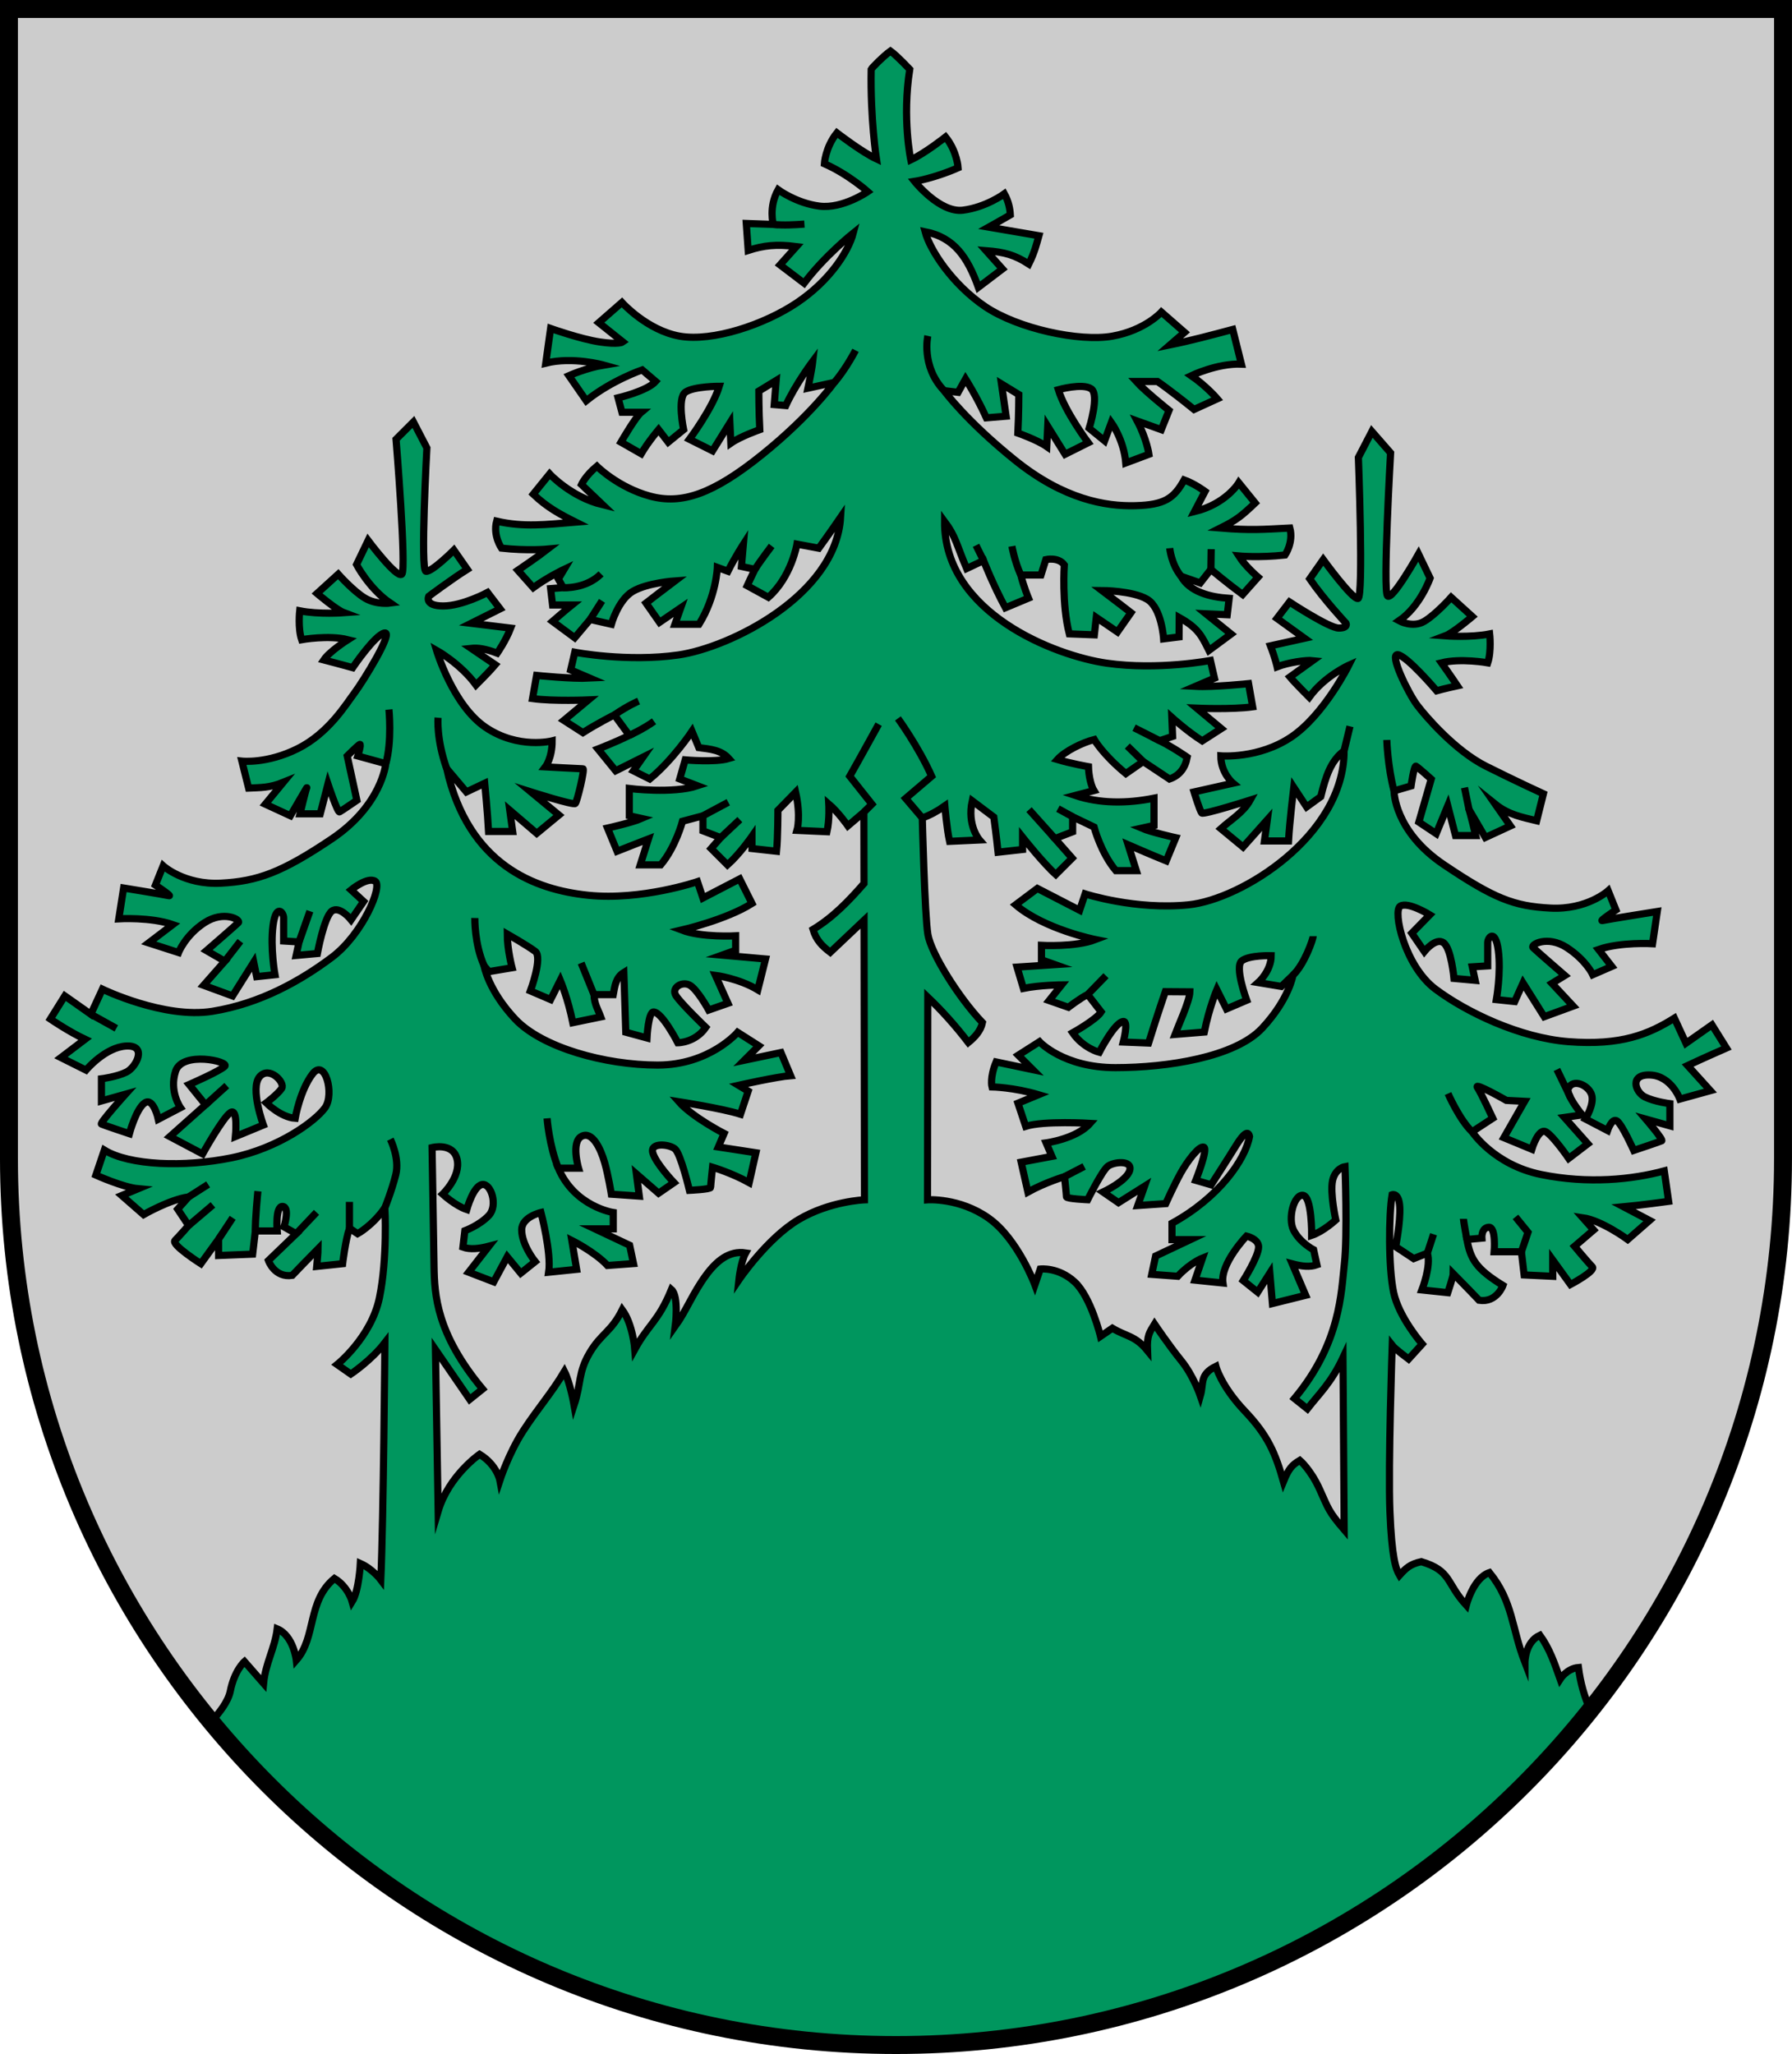 <?xml version="1.0" encoding="UTF-8" standalone="no"?>
<svg
   xmlns:dc="http://purl.org/dc/elements/1.1/"
   xmlns:cc="http://creativecommons.org/ns#"
   xmlns:rdf="http://www.w3.org/1999/02/22-rdf-syntax-ns#"
   xmlns:svg="http://www.w3.org/2000/svg"
   xmlns="http://www.w3.org/2000/svg"
   width="500"
   height="573"
   viewBox="0 0 132.292 151.606"
   version="1.1"
   id="svg847">
  <defs
     id="defs841" />
  <path
     id="path1497"
     style="fill:#cccccc;fill-opacity:1;fill-rule:evenodd;stroke:none;stroke-width:1.852;stroke-miterlimit:9.26;stroke-dasharray:none"
     d="M 0.661,0.661 V 85.495 c 0,36.147 29.318,65.45 65.484,65.45 36.166,0 65.484,-29.303 65.484,-65.45 V 0.661 Z" />
  <path
     id="path1464"
     style="font-variation-settings:normal;opacity:1;vector-effect:none;fill:#00965e;fill-opacity:1;stroke:#000000;stroke-width:0.529;stroke-linecap:butt;stroke-linejoin:miter;stroke-miterlimit:8.5;stroke-dasharray:none;stroke-dashoffset:0;stroke-opacity:1;stop-color:#000000;stop-opacity:1"
     d="m 104.365,92.898 1.007,-0.402 c 0.302,0.905 -0.403,2.715 -0.403,2.715 l 1.912,0.201 c 0,0 0.403,-1.207 0.403,-1.408 0.503,0.503 1.907,1.97 1.907,1.97 1.308,0.201 1.763,-1.094 1.763,-1.094 -1.995,-1.231 -2.396,-1.942 -2.663,-3.391 l 1.107,-0.101 c 0,3e-6 -0.057,-0.762 0.503,-0.804 0.56,-0.043 0.402,1.81 0.402,1.81 h 2.013 l 0.201,1.71 2.113,0.101 v -1.207 l 1.308,1.81 c 0,0 1.912,-1.006 1.611,-1.307 -0.302,-0.302 -1.309,-1.509 -1.309,-1.509 l 1.409,-1.207 -0.805,-0.905 c 1.409,0.201 3.321,1.609 3.321,1.609 l 1.611,-1.408 -1.912,-1.006 c 1.107,-0.101 3.321,-0.402 3.321,-0.402 l -0.322,-2.249 c -2.353,0.635 -5.604,0.979 -9.091,0.268 -3.487,-0.711 -5.095,-3.157 -5.095,-3.157 l 1.527,-0.998 c 0,0 -0.854,-1.847 -1.138,-2.273 -0.285,-0.427 2.14,0.957 2.14,0.957 l 1.346,0.069 -1.531,2.682 2.064,0.854 c 0,0 0.491,-1.631 1.06,-1.275 0.569,0.356 1.661,1.951 1.661,1.951 l 1.413,-1.079 -1.727,-1.945 1.31,-0.186 c 0,0 -1.233,-1.498 -1.023,-1.955 0.349,-0.758 1.484,-0.241 1.717,0.456 0.232,0.697 -0.456,1.797 -0.456,1.797 l 1.637,0.854 c 0,0 0.319,-0.956 0.694,-0.706 0.375,0.25 1.239,2.175 1.239,2.175 0,0 1.922,-0.64 2.064,-0.711 0.142,-0.071 -1.175,-1.601 -1.175,-1.601 l 1.779,0.498 v -1.636 c 0,0 -1.138,-0.142 -1.85,-0.498 -0.712,-0.356 -1.163,-1.69 0.402,-1.619 1.565,0.071 2.184,1.778 2.184,1.778 l 2.252,-0.623 -1.678,-1.854 c 1.21,-0.569 2.864,-1.292 2.864,-1.292 l -1.067,-1.707 -1.921,1.351 -0.854,-1.849 c -1.866,1.166 -3.907,2.04 -7.81,1.736 -3.592,-0.279 -7.553,-2.175 -9.83,-3.882 -2.277,-1.707 -3.167,-5.766 -2.598,-6.121 0.569,-0.356 2.181,0.64 2.181,0.64 l -1.328,1.356 0.925,1.351 c 0,0 0.854,-1.067 1.423,-0.64 0.569,0.427 0.765,2.627 0.765,2.627 l 1.565,0.142 -0.213,-0.996 1.138,-0.071 v -1.707 c 0,-0.427 0.57,-1.067 0.783,0.569 0.213,1.636 -0.142,3.627 -0.142,3.627 l 1.352,0.142 0.616,-1.369 1.565,2.489 2.135,-0.782 -1.565,-1.678 0.95,-0.581 c 0,0 -2.135,-1.85 -2.348,-2.063 -0.213,-0.213 1.067,-0.925 2.491,0 1.423,0.925 1.921,2.004 1.921,2.004 l 1.401,-0.611 -0.974,-1.25 c 1.637,-0.569 3.985,-0.427 3.985,-0.427 l 0.349,-2.377 c 0,0 -3.765,0.598 -4.049,0.669 -0.285,0.071 0.996,-0.782 0.996,-0.782 L 118.722,65.747 c 0,0 -1.565,1.423 -4.269,1.28 -2.704,-0.142 -4.157,-0.714 -7.857,-3.203 -3.7,-2.489 -3.683,-5.447 -3.683,-5.447 l 1.258,-0.368 c 0,0 0.219,-1.528 0.361,-1.457 0.142,0.071 1.126,0.954 1.126,0.954 l -0.913,3.171 1.281,0.853 0.854,-2.062 0.569,2.205 h 1.494 c 0,0 -0.427,-1.778 -0.498,-1.92 -0.071,-0.142 1.209,2.062 1.209,2.062 l 1.85,-0.854 -1.127,-1.612 c 1.001,0.807 2.068,0.986 3.065,1.231 l 0.498,-1.991 c 0,0 -1.951,-0.893 -4.228,-2.031 -2.277,-1.138 -4.464,-3.674 -5.104,-4.527 -0.64,-0.853 -2.112,-3.848 -1.4,-3.706 0.712,0.142 2.851,2.661 2.851,2.661 0.498,-0.142 1.531,-0.368 1.531,-0.368 -0.427,-0.64 -1.175,-1.695 -1.175,-1.695 1.423,-0.356 3.416,0 3.416,0 0.285,-0.853 0.142,-2.133 0.142,-2.133 -1.423,0.284 -3.273,0.142 -3.273,0.142 0.569,-0.213 1.992,-1.422 1.992,-1.422 l -1.565,-1.422 c 0,0 -1.139,1.28 -1.992,1.778 -0.854,0.498 -1.85,-0.047 -1.85,-0.047 1.565,-1.067 2.29,-3.146 2.29,-3.146 l -0.854,-1.778 c 0,0 -1.933,3.448 -2.289,3.093 -0.356,-0.356 0.226,-10.561 0.226,-10.561 l -1.382,-1.582 -0.996,1.92 c 0,0 0.398,10.34 -0.029,10.411 -0.427,0.071 -2.567,-2.872 -2.567,-2.872 l -0.996,1.422 c 1.038,1.516 2.681,3.275 2.681,3.275 0,0 0.179,0.357 -0.536,0.357 -0.715,0 -3.639,-1.925 -3.639,-1.925 l -0.925,1.209 2.034,1.469 -2.515,0.557 c 0.356,0.925 0.493,1.547 0.493,1.547 0.848,-0.326 2.157,-0.509 2.626,-0.456 l -1.679,1.209 c 0.356,0.427 1.423,1.494 1.423,1.494 1.139,-1.565 2.918,-2.359 2.918,-2.359 0,0 -1.813,3.652 -4.233,5.288 -2.419,1.636 -5.212,1.398 -5.212,1.398 0,1.28 0.901,2.02 0.901,2.02 l -2.876,0.645 c 0,0 0.427,1.412 0.57,1.555 0.142,0.142 3.575,-0.954 3.575,-0.954 -0.508,0.917 -1.417,1.433 -2.164,2.11 l 1.636,1.351 1.791,-2.009 -0.213,1.565 h 1.779 c 0.071,-1.351 0.386,-3.958 0.386,-3.958 l 0.95,1.445 1.045,-0.76 c 0.375,-1.527 0.749,-2.653 1.722,-3.381 0,6.236 -7.547,10.963 -11.472,11.365 -3.925,0.402 -7.648,-0.805 -7.648,-0.805 l -0.403,1.207 -3.119,-1.609 -1.61,1.207 c 2.113,1.81 5.895,2.567 5.895,2.567 -1.494,0.569 -3.985,0.426 -3.985,0.426 v 1.067 l 0.996,0.355 -2.799,0.184 0.469,1.572 C 76.768,72.705 78.375,72.693 78.375,72.693 l -0.925,1.157 1.423,0.498 c 0,0 0.854,-0.659 1.423,-0.944 l 0.996,1.285 c -0.356,0.569 -2.105,1.542 -2.105,1.542 0.783,1.138 1.963,1.44 1.963,1.44 0,0 1.138,-2.223 1.779,-2.276 0.407,-0.033 -0.005,1.518 -0.005,1.518 l 1.867,0.076 c 0.675,-2.175 1.238,-3.793 1.238,-3.793 l 1.814,0.013 c -0.02,0.691 -0.91,2.625 -1.102,3.144 l 2.164,-0.177 c 0.356,-1.778 0.925,-3.129 0.925,-3.129 l 0.712,1.422 1.494,-0.64 c 0,0 -0.925,-2.489 -0.356,-2.916 0.569,-0.427 2.164,-0.375 2.164,-0.375 0,1.138 -0.959,1.986 -0.959,1.986 l 1.708,0.285 0.859,-0.829 c 0,0 -0.285,1.778 -2.277,3.912 -1.992,2.134 -6.991,2.911 -10.833,2.911 -3.843,0 -5.604,-1.915 -5.604,-1.915 l -1.565,0.996 1.067,1.067 -2.704,-0.569 c -0.481,1.154 -0.305,1.844 -0.305,1.844 0,0 1.605,0.028 3.436,0.575 l -1.517,0.627 0.569,1.707 c 1.352,-0.427 4.755,-0.22 4.755,-0.22 -0.996,1.138 -3.244,1.442 -3.244,1.442 l 0.427,0.996 -2.272,0.427 0.498,2.205 c 1.281,-0.711 2.704,-1.138 2.704,-1.138 0,0 0.142,1.351 0.142,1.494 0,0.142 1.565,0.213 1.565,0.213 0,0 1.043,-2.099 1.47,-2.454 0.427,-0.356 1.85,-0.498 1.636,0.284 -0.213,0.782 -1.968,1.601 -1.968,1.601 l 1.139,0.783 1.921,-1.209 -0.498,1.422 2.064,-0.142 c 0,0 0.604,-1.346 1.102,-2.247 0.497,-0.901 1.373,-2.049 1.708,-1.92 0.336,0.129 -0.592,2.448 -0.592,2.448 l 1.136,0.33 c 0,0 1.28,-1.991 1.85,-2.916 0.569,-0.925 0.896,-1.088 0.982,-0.651 -0.304,1.691 -2.225,4.489 -5.724,6.408 v 1.209 h 1.352 l -2.562,1.209 -0.285,1.351 1.921,0.142 c 0.925,-0.996 1.828,-1.346 1.828,-1.346 l -0.557,1.631 2.064,0.213 c -0.213,-1.422 1.741,-3.466 1.741,-3.466 0,-2e-6 0.892,0.203 0.892,0.802 0,0.701 -1.133,2.485 -1.133,2.485 l 1.067,0.854 0.896,-1.41 0.191,2.251 2.454,-0.61 -0.991,-2.323 c 0.723,0.189 1.287,0.26 1.821,0.071 l -0.243,-1.108 c 0,0 -1,-0.508 -1.477,-1.44 -0.454,-0.887 0.04,-2.679 0.699,-2.578 0.659,0.101 0.635,2.955 0.635,2.955 0.854,-0.284 1.779,-1.138 1.779,-1.138 0,0 -0.437,-2 -0.235,-2.913 0.203,-0.913 0.916,-1.027 0.916,-1.027 0,0 0.19,5.085 -0.047,7.167 -0.236,2.082 -0.27,5.856 -3.685,9.952 l 0.953,0.762 c 0.876,-1.126 1.753,-1.911 2.629,-3.777 l 0.088,12.701 c -1.169,-1.363 -1.16,-1.551 -1.817,-2.996 -0.657,-1.445 -1.456,-2.125 -1.456,-2.125 -0.588,0.354 -0.815,0.6 -1.21,1.565 -0.591,-2.077 -1.13,-3.385 -2.846,-5.192 -1.767,-1.861 -2.141,-3.312 -2.141,-3.312 -1.222,0.603 -0.877,1.225 -1.149,2.176 0,0 -0.515,-1.497 -1.404,-2.591 -0.908,-1.118 -1.976,-2.703 -1.976,-2.703 -0.366,0.604 -0.57,0.807 -0.52,1.961 -0.906,-1.117 -1.571,-1.038 -2.593,-1.657 l -0.879,0.601 c 0,0 -0.704,-2.917 -1.912,-4.023 -1.208,-1.106 -2.533,-0.947 -2.533,-0.947 l -0.397,1.165 c 0,0 -1.265,-3.4 -3.415,-4.921 -2.15,-1.522 -4.511,-1.353 -4.511,-1.353 l 0.022,-14.954 c 0.957,0.913 1.955,1.995 2.991,3.343 0.502,-0.412 0.917,-0.868 1.042,-1.469 -1.769,-1.86 -3.789,-5.104 -4.026,-6.497 -0.237,-1.393 -0.414,-8.606 -0.414,-8.606 0.555,-0.203 1.109,-0.497 1.664,-0.889 0,0 0.146,1.708 0.348,2.614 l 2.214,-0.101 c 0,0 -0.943,-1.077 -0.54,-2.887 l 1.593,1.198 c 0,0 0.214,1.585 0.314,2.591 l 1.811,-0.201 v -0.905 c 0,0 1.546,1.948 2.452,2.752 l 1.208,-1.207 -1.274,-1.444 1.308,-0.503 v -1.107 l 1.581,0.758 c 0,0 0.503,1.911 1.61,3.218 h 1.509 l -0.604,-1.911 c 0,0 1.806,0.787 2.813,1.19 l 0.705,-1.71 c 0,0 -1.812,-0.402 -2.516,-0.704 L 85.193,60.926 V 58.914 c -2.002,0.4 -4.003,0.402 -5.814,-0.201 l 1.379,-0.361 c -0.204,-0.33 -0.386,-1.059 -0.403,-1.764 0,0 -1.289,-0.226 -2.295,-0.527 0.573,-0.639 1.874,-1.261 2.72,-1.476 0,0 0.625,1.104 2.336,2.512 l 1.279,-0.888 1.942,1.291 c 0.722,-0.251 1.155,-0.79 1.308,-1.61 0,0 -1.023,-0.716 -2.03,-1.219 l 0.951,-0.319 -0.057,-1.402 c 0,0 1.136,1.03 2.243,1.734 l 1.409,-0.905 -1.811,-1.509 c 3e-6,0 2.575,0.113 4.126,-0.101 l -0.302,-1.71 c 0,0 -2.604,0.272 -3.925,0.201 l 1.409,-0.604 -0.302,-1.307 c 0,0 -3.86,0.742 -7.648,0.201 -3.788,-0.541 -12.029,-3.691 -11.975,-10.46 0.823,1.103 0.875,1.69 1.627,3.475 l 1.249,-0.591 c 0,0 0.687,1.764 1.615,3.486 l 1.702,-0.712 c 0,0 -0.356,-0.853 -0.569,-1.707 h 1.494 l 0.356,-1.138 c 0,0 0.925,-0.213 1.364,0.394 0,0 -0.201,2.883 0.368,5.088 l 1.85,0.071 0.142,-1.28 1.565,1.067 0.996,-1.422 c 0,0 -1.281,-0.996 -2.135,-1.636 0,0 2.27,0.012 3.337,0.652 1.067,0.64 1.209,2.916 1.209,2.916 l 1.139,-0.142 0.013,-1.432 c 1.449,0.809 1.675,1.405 2.193,2.428 l 1.636,-1.209 c 0,0 -1.494,-1.209 -1.85,-1.494 l 1.565,0.071 0.142,-1.209 c -1.453,-0.098 -2.903,-0.484 -3.558,-1.636 l 1.423,0.498 0.782,-0.996 c 0,0 1.281,1.067 2.348,1.849 l 1.138,-1.28 c 0,0 -0.925,-0.782 -1.423,-1.565 0,0 1.494,0.142 3.416,-0.071 0,0 0.641,-0.925 0.356,-1.991 -1.998,0.102 -2.897,0.184 -5.123,0 1.182,-0.59 1.542,-0.877 2.562,-1.849 l -1.21,-1.494 c 0,0 -0.925,1.565 -3.273,2.133 l 0.782,-1.494 c 0,0 -0.758,-0.564 -1.541,-0.848 -0.753,1.355 -1.425,1.846 -3.612,1.903 -2.169,0.057 -5.258,-0.445 -8.88,-3.362 -3.623,-2.917 -5.233,-5.129 -5.233,-5.129 l 1.035,0.123 c 0,0 0.219,-0.396 0.55,-0.985 0,0 0.828,1.305 1.539,2.869 l 1.457,-0.122 -0.343,-2.381 1.281,0.783 c 0,0 -5.33e-4,1.422 -0.072,2.844 0,0 1.424,0.498 2.135,0.996 l 0.071,-1.494 c 0,0 0.925,1.494 1.281,2.063 l 1.708,-0.854 c 0,0 -1.708,-2.276 -2.206,-3.912 0,0 1.779,-0.498 2.419,-0.071 0.64,0.427 -0.142,2.916 -0.142,2.916 l 1.138,0.925 0.498,-1.351 c 0,0 0.925,1.28 1.067,2.987 l 1.708,-0.64 c 0,0 -0.153,-1.105 -0.865,-2.457 l 1.779,0.64 0.569,-1.422 c 0,0 -1.779,-1.423 -2.419,-2.134 h 1.565 c 0,0 0.854,0.569 2.704,2.063 L 89.865,29.437 c 0,0 -0.783,-0.924 -1.921,-1.707 0,0 1.922,-0.925 3.701,-0.854 l -0.64,-2.56 c -1.585,0.423 -3.086,0.825 -4.626,1.138 l 1.067,-0.925 -1.708,-1.494 c 0,0 -1.21,1.352 -3.629,1.778 -2.419,0.427 -6.966,-0.552 -9.386,-2.187 -2.419,-1.636 -4.073,-4.172 -4.429,-5.524 2.171,0.425 3.146,1.92 3.931,4.101 l 1.779,-1.351 -1.209,-1.351 c 1.375,0.107 2.126,0.322 3.155,0.988 0.434,-0.882 0.57,-1.467 0.746,-2.091 l -3.703,-0.633 c 0,0 0.92,-0.513 1.593,-0.904 -0.024,-0.45 -0.132,-1.003 -0.439,-1.556 0,0 -1.352,0.995 -3.06,1.209 -1.708,0.213 -3.57,-2.126 -3.57,-2.126 0,0 1.435,-0.221 3.214,-1.003 0,0 -0.071,-1.209 -0.925,-2.276 0,0 -1.502,1.192 -2.569,1.69 0,0 -0.646,-3.053 -0.077,-6.68 0,0 -0.925,-0.996 -1.423,-1.351 -0.498,0.356 -1.352,1.209 -1.423,1.351 -0.071,3.627 0.385,6.609 0.385,6.609 C 63.631,11.23 61.782,9.808 61.782,9.808 c -0.854,1.067 -0.925,2.276 -0.925,2.276 1.779,0.782 3.202,2.062 3.202,2.062 0,0 -1.85,1.28 -3.558,1.067 -1.708,-0.213 -3.06,-1.209 -3.06,-1.209 -0.712,1.28 -0.356,2.56 -0.356,2.56 l -1.992,-0.071 0.142,1.991 c 1.13,-0.365 2.082,-0.48 3.558,-0.285 l -1.21,1.351 1.779,1.351 c 1.494,-1.991 3.629,-3.699 3.629,-3.699 -0.356,1.351 -1.708,3.485 -4.127,5.121 -2.419,1.636 -6.262,2.916 -8.682,2.489 -2.419,-0.427 -4.269,-2.489 -4.269,-2.489 l -1.708,1.494 1.779,1.422 c 0,0 -0.285,0.213 -1.708,0 -1.423,-0.213 -3.629,-0.996 -3.629,-0.996 l -0.356,2.56 c 1.992,-0.498 4.27,0.142 4.27,0.142 -1.281,0.213 -2.562,0.783 -2.562,0.783 l 1.281,1.849 c 1.85,-1.494 4.128,-2.276 4.128,-2.276 l 0.996,0.853 c -0.64,0.711 -2.775,1.209 -2.775,1.209 l 0.285,1.067 h 1.423 c -0.427,0.356 -1.494,2.205 -1.494,2.205 l 1.494,0.854 c 0.498,-0.853 1.281,-1.778 1.281,-1.778 l 0.712,0.924 1.138,-0.924 c 0,0 -0.498,-2.347 0.142,-2.774 0.64,-0.427 2.491,-0.427 2.491,-0.427 -0.498,1.636 -2.206,3.912 -2.206,3.912 l 1.708,0.854 c 0.356,-0.569 1.281,-2.062 1.281,-2.062 l 0.071,1.494 c 0.712,-0.498 2.135,-0.996 2.135,-0.996 -0.071,-1.422 -0.071,-2.845 -0.071,-2.845 l 1.281,-0.783 -0.143,1.778 0.854,0.071 c 0.712,-1.565 1.992,-3.272 1.992,-3.272 -0.071,0.64 -0.356,1.991 -0.356,1.991 l 1.941,-0.425 c 0,0 -1.711,2.414 -5.333,5.331 -3.623,2.917 -5.929,3.699 -8.277,3.059 -2.348,-0.64 -3.914,-2.205 -3.914,-2.205 -0.854,0.711 -1.138,1.351 -1.138,1.351 l 1.565,1.494 c -2.348,-0.569 -3.914,-2.276 -3.914,-2.276 l -1.209,1.494 c 1.02,0.972 1.949,1.472 3.131,2.062 -2.226,0.184 -3.838,0.386 -5.835,-0.071 -0.285,1.067 0.356,1.991 0.356,1.991 1.921,0.213 3.416,0.071 3.416,0.071 -0.64,0.498 -2.206,1.565 -2.206,1.565 l 1.139,1.28 c 1.067,-0.782 2.277,-1.351 2.277,-1.351 l -0.427,0.712 0.356,0.64 -0.925,0.071 0.142,1.209 h 1.423 c -0.356,0.284 -1.423,1.209 -1.423,1.209 l 1.637,1.209 1.138,-1.351 1.565,0.355 c 0,0 0.498,-1.778 1.565,-2.418 1.067,-0.64 3.131,-0.783 3.131,-0.783 -0.854,0.64 -2.135,1.636 -2.135,1.636 l 0.996,1.422 1.565,-1.067 -0.427,1.209 h 1.779 c 1.281,-2.063 1.352,-4.196 1.352,-4.196 l 0.782,0.285 c 0.498,-0.996 1.139,-1.991 1.139,-1.991 l -0.143,1.636 0.996,0.213 c -0.213,0.427 -0.569,1.209 -0.569,1.209 l 1.56,0.854 c 1.711,-1.509 2.113,-3.923 2.113,-3.923 l 1.61,0.301 c 0.805,-1.106 1.61,-2.28 1.61,-2.28 -0.349,5.763 -8.188,9.618 -11.975,10.159 -3.788,0.541 -7.648,-0.201 -7.648,-0.201 l -0.302,1.308 1.409,0.603 c -1.32,0.071 -3.925,-0.201 -3.925,-0.201 l -0.302,1.71 c 1.551,0.213 4.126,0.1 4.126,0.1 l -1.811,1.509 1.409,0.905 c 1.107,-0.704 2.315,-1.307 2.315,-1.307 l 1.107,1.509 c -1.006,0.503 -2.315,1.006 -2.315,1.006 l 1.309,1.609 2.013,-1.006 -0.705,1.006 1.207,0.604 c 1.711,-1.408 3.12,-3.521 3.12,-3.521 l 0.503,1.207 c 0.838,0.113 1.64,0.165 2.213,0.804 -1.006,0.302 -3.22,0.101 -3.22,0.101 l -0.403,1.408 1.309,0.503 c -1.811,0.603 -5.032,0.201 -5.032,0.201 v 2.012 l 0.906,0.201 C 46.66,60.717 44.849,61.12 44.849,61.12 l 0.705,1.71 c 1.006,-0.402 2.314,-0.905 2.314,-0.905 l -0.603,1.911 h 1.509 c 1.107,-1.308 1.61,-3.218 1.61,-3.218 l 1.509,-0.402 v 1.107 l 1.309,0.503 -0.705,0.805 1.207,1.207 c 0.906,-0.805 1.812,-2.112 1.812,-2.112 v 0.905 l 1.811,0.201 c 0.101,-1.006 0.101,-3.018 0.101,-3.018 l 1.308,-1.341 c 0.403,1.81 0.101,2.816 0.101,2.816 l 2.214,0.101 c 0.201,-0.905 0.134,-2.045 0.134,-2.045 0.704,0.603 1.409,1.609 1.409,1.609 l 1.18,-1.004 0.008,5.262 c -1.113,1.272 -2.276,2.493 -3.763,3.391 0.235,0.799 0.69,1.236 1.274,1.685 l 2.493,-2.36 0.031,20.631 c 0,0 -2.551,0.092 -4.853,1.454 -2.332,1.379 -4.416,4.455 -4.416,4.455 0,0 0.142,-1.351 0.498,-1.991 -1.21,-0.189 -2.146,0.589 -2.918,1.636 -0.994,1.35 -1.456,2.62 -2.277,3.769 0,0 0.285,-2.205 -0.284,-2.702 -0.978,2.375 -1.682,2.548 -2.704,4.41 0,0 -0.142,-1.849 -0.925,-2.916 -0.82,1.65 -1.569,1.746 -2.419,3.2 -0.848,1.45 -0.597,2.195 -1.139,3.841 0,0 -0.284,-1.636 -0.711,-2.489 -0.982,1.644 -1.982,2.741 -3.06,4.41 -1.058,1.639 -1.708,3.627 -1.708,3.627 0,0 -0.213,-1.138 -1.494,-1.92 0,0 -2.277,1.565 -3.06,4.196 l -0.2,-11.928 2.528,3.677 0.953,-0.763 c -3.415,-4.096 -3.549,-6.964 -3.584,-9.046 -0.035,-2.082 -0.147,-8.777 -0.147,-8.777 0,0 1.565,-0.403 1.85,0.877 0.285,1.28 -1.067,2.561 -1.067,2.561 0,0 0.925,0.853 1.779,1.138 0,0 0.479,-1.748 1.138,-1.849 0.659,-0.101 1.176,1.546 0.498,2.276 -0.678,0.73 -1.779,1.138 -1.779,1.138 l -0.142,1.209 c 0.534,0.189 1.198,0.118 1.921,-0.071 l -1.494,1.92 1.85,0.712 0.996,-1.849 0.996,1.209 1.067,-0.853 c 0,0 -0.996,-1.228 -0.996,-2.347 0,-0.956 1.423,-1.28 1.423,-1.28 0,0 0.783,2.987 0.569,4.41 l 2.064,-0.213 -0.356,-2.134 c 0,0 1.708,0.854 2.633,1.849 l 1.921,-0.142 -0.284,-1.351 -2.562,-1.209 h 1.352 v -1.209 c 0,0 -2.846,-0.426 -4.056,-3.271 h 1.494 c 0,0 -0.569,-1.92 0.214,-2.347 0.783,-0.427 1.412,0.885 1.708,1.92 0.285,0.996 0.498,2.347 0.498,2.347 l 2.064,0.142 -0.213,-1.636 1.636,1.422 1.138,-0.782 c 0,0 -1.352,-1.423 -1.565,-2.205 -0.213,-0.782 1.21,-0.64 1.637,-0.284 0.427,0.356 1.067,3.058 1.067,3.058 0,0 1.565,-0.071 1.565,-0.213 0,-0.142 0.142,-1.494 0.142,-1.494 0,0 1.423,0.427 2.704,1.138 l 0.498,-2.205 -2.775,-0.426 0.427,-0.996 c 0,0 -2.348,-1.209 -3.345,-2.347 0,0 3.202,0.498 4.554,0.925 l 0.569,-1.707 -0.711,-0.427 c 0,0 2.846,-0.64 3.843,-0.711 l -0.712,-1.707 -2.704,0.569 1.067,-1.067 -1.565,-0.996 c 0,0 -2.064,2.418 -5.906,2.418 -3.843,0 -8.539,-1.28 -10.531,-3.413 -1.992,-2.134 -2.277,-3.912 -2.277,-3.912 l 0.356,0.427 1.708,-0.285 c 0,0 -0.355,-1.351 -0.355,-2.489 0,0 1.494,0.854 2.064,1.28 0.569,0.427 -0.356,2.916 -0.356,2.916 l 1.494,0.64 0.712,-1.422 c 0,0 0.569,1.351 0.925,3.129 l 2.064,-0.427 C 44.156,74.53 43.87,74.105 43.85,73.413 h 1.423 c 0.115,-0.618 0.174,-1.264 0.783,-1.636 0,0 0.071,2.134 0.142,4.41 l 1.565,0.426 c 0,0 0.091,-1.953 0.498,-1.92 0.64,0.052 1.779,2.276 1.779,2.276 0,0 1.281,1.49e-4 2.064,-1.138 0,0 -1.85,-1.778 -2.206,-2.347 -0.356,-0.569 0.427,-1.067 0.996,-0.782 0.569,0.284 1.423,1.849 1.423,1.849 l 1.423,-0.498 -0.925,-2.062 c 0,0 1.708,0.213 3.131,1.067 l 0.569,-2.276 -3.202,-0.285 0.996,-0.356 v -1.067 c 0,0 -2.491,0.142 -3.985,-0.427 0,0 3.279,-0.756 5.191,-1.963 l -0.906,-1.811 -2.717,1.408 -0.402,-1.207 c 0,0 -4.126,1.408 -8.051,1.006 -3.925,-0.402 -8.856,-2.213 -10.466,-9.354 l 1.459,1.726 1.352,-0.64 c 0,0 0.213,2.205 0.284,3.556 h 1.779 l -0.214,-1.565 1.992,1.707 1.637,-1.351 -2.064,-1.707 c 0,0 3.131,0.996 3.273,0.854 0.142,-0.142 0.712,-2.56 0.569,-2.56 -0.142,0 -2.775,-0.142 -2.775,-0.142 0,0 0.498,-0.64 0.498,-1.92 0,0 -2.491,0.64 -4.91,-0.996 -2.419,-1.636 -3.629,-5.69 -3.629,-5.69 0,0 1.779,0.996 2.917,2.56 0,0 1.067,-1.067 1.423,-1.494 l -1.779,-1.209 c 0.469,-0.052 1.073,0.03 1.921,0.356 0,0 0.64,-0.925 0.996,-1.849 l -2.918,-0.356 2.135,-1.067 -0.925,-1.209 c 0,0 -1.85,0.996 -3.273,0.996 -1.423,0 -1.068,-0.712 -1.068,-0.712 0,0 1.708,-1.28 2.846,-1.991 L 33.508,40.603 c 0,0 -1.637,1.636 -2.064,1.565 -0.427,-0.071 0.071,-9.104 0.071,-9.104 l -0.996,-1.92 -1.281,1.28 c 0,0 0.782,9.601 0.427,9.957 -0.356,0.356 -2.491,-2.489 -2.491,-2.489 L 26.321,41.67 c 0,0 0.925,1.778 2.491,2.844 0,0 -0.996,0.143 -1.85,-0.355 -0.854,-0.498 -1.992,-1.778 -1.992,-1.778 l -1.565,1.422 c 0,0 1.423,1.209 1.992,1.422 0,0 -1.85,0.142 -3.273,-0.143 0,0 -0.142,1.281 0.143,2.134 0,0 1.992,-0.356 3.415,0 0,0 -1.352,0.853 -1.779,1.494 0,0 1.636,0.427 2.135,0.569 0,0 1.637,-2.418 2.348,-2.56 0.712,-0.142 -1.566,3.556 -2.206,4.41 -0.64,0.853 -1.921,2.987 -4.198,4.125 -2.277,1.138 -4.127,0.925 -4.127,0.925 l 0.498,1.991 c 0.896,-0.041 1.56,-0.019 2.562,-0.427 l -1.328,1.612 1.85,0.854 c 0,0 1.281,-2.205 1.209,-2.062 -0.071,0.142 -0.498,1.92 -0.498,1.92 h 1.494 l 0.569,-2.205 c 0,0 0.712,2.134 0.854,2.063 0.142,-0.071 1.281,-0.854 1.281,-0.854 L 25.633,55.799 c 0,0 0.783,-0.782 0.925,-0.853 0.142,-0.071 -0.142,0.853 -0.142,0.853 l 2.064,0.569 c 0,0 -0.285,3.059 -3.985,5.548 -3.7,2.489 -5.479,3.129 -8.183,3.271 -2.704,0.142 -4.269,-1.28 -4.269,-1.28 l -0.569,1.422 c 0,0 1.281,0.854 0.996,0.783 C 12.185,66.041 9.125,65.543 9.125,65.543 L 8.769,67.818 c 0,0 2.348,-0.142 3.985,0.427 l -1.779,1.351 2.206,0.711 c 0,0 0.498,-1.28 1.921,-2.205 1.423,-0.925 2.704,-0.213 2.491,0 -0.213,0.213 -2.348,2.062 -2.348,2.062 l 1.352,0.783 -1.565,1.778 2.135,0.783 1.565,-2.489 0.214,1.067 1.352,-0.142 c 0,0 -0.356,-1.992 -0.142,-3.628 0.213,-1.636 0.783,-0.996 0.783,-0.569 v 1.707 l 1.138,0.071 -0.214,0.996 1.566,-0.142 c 0,0 0.498,-2.703 1.067,-3.13 0.569,-0.427 1.423,0.64 1.423,0.64 l 0.925,-1.351 -0.925,-0.854 c 0,0 1.209,-0.996 1.779,-0.64 0.569,0.356 -0.925,3.912 -3.202,5.618 -2.277,1.707 -5.266,3.414 -8.824,3.983 C 12.113,75.215 7.559,73.011 7.559,73.011 L 6.705,74.86 4.784,73.508 3.717,75.215 c 0,0 1.352,0.925 2.562,1.494 l -1.779,1.351 1.85,0.925 c 0,0 1.423,-1.707 2.989,-1.778 1.565,-0.071 0.712,1.565 0,1.92 -0.712,0.356 -1.85,0.498 -1.85,0.498 v 1.636 L 9.267,80.762 c 0,0 -1.921,2.134 -1.779,2.205 0.142,0.071 2.064,0.711 2.064,0.711 0,0 0.498,-1.849 1.138,-2.276 0.64,-0.427 0.996,1.209 0.996,1.209 l 1.636,-0.854 c 0,0 -0.854,-1.209 -0.355,-2.702 0.498,-1.494 3.985,-0.711 3.629,-0.356 -0.356,0.356 -2.633,1.351 -2.633,1.351 l 1.209,1.494 -2.633,2.347 2.419,1.28 c 0,0 1.494,-2.703 2.064,-3.058 0.569,-0.356 0.355,1.778 0.355,1.778 L 19.443,83.038 c 0,0 -0.996,-2.703 -0.285,-3.556 0.712,-0.853 1.921,0.427 1.636,0.854 -0.285,0.427 -1.138,1.067 -1.138,1.067 0,0 1.067,1.067 2.135,1.138 0,0 0.356,-2.063 1.281,-3.272 0.925,-1.209 1.637,1.494 0.925,2.489 -0.712,0.996 -3.416,2.987 -6.902,3.699 -3.487,0.711 -7.543,0.569 -9.393,-0.569 l -0.624,1.846 c 0,0 2.013,0.905 3.12,1.006 l -1.208,0.503 1.611,1.408 c 0,0 1.912,-1.107 3.321,-1.308 l -0.805,0.905 0.805,1.207 c 0,0 -0.705,0.805 -1.007,1.107 -0.302,0.302 1.912,1.71 1.912,1.71 l 1.309,-1.81 v 1.207 l 2.515,-0.101 0.201,-1.71 h 1.611 c 0,0 -0.158,-1.853 0.402,-1.81 0.56,0.043 0.101,1.509 0.101,1.509 l 0.906,0.503 -2.059,1.982 c 0,-3e-6 0.454,1.295 1.763,1.094 0,0 1.404,-1.467 1.907,-1.97 0,0.201 -0.101,1.308 -0.101,1.308 l 1.912,-0.201 c 0,0 0.201,-1.71 0.503,-2.615 l 0.604,0.402 c 0,0 1.107,-0.603 2.013,-1.911 0,0 0.201,3.722 -0.403,6.638 -0.604,2.917 -3.12,4.928 -3.12,4.928 l 1.007,0.704 c 0,0 1.51,-1.006 2.516,-2.313 0,0 -0.101,12.975 -0.302,17.501 0,0 -0.604,-0.804 -1.51,-1.207 3e-6,0 -0.1,2.011 -0.603,2.816 0,0 -0.302,-1.106 -1.309,-1.71 -2.025,1.671 -1.328,4.343 -2.817,6.035 0,0 -0.201,-1.811 -1.409,-2.313 -0.182,1.451 -0.864,2.523 -1.007,4.023 l -1.409,-1.609 c 0,0 -0.741,0.646 -1.048,2.183 -0.151,0.754 -0.798,1.596 -1.418,2.261 12.01,14.57 30.202,23.859 50.565,23.859 20.762,0 39.265,-9.66 51.262,-24.725 -0.452,-0.993 -0.732,-1.996 -0.883,-3.14 -0.854,0.071 -1.352,0.854 -1.352,0.854 -0.406,-1.143 -0.764,-2.229 -1.492,-3.237 -1.107,0.503 -1.107,2.012 -1.107,2.012 -0.998,-2.588 -0.875,-4.487 -2.617,-6.638 -1.208,0.402 -1.711,2.414 -1.711,2.414 -1.525,-1.671 -1.074,-2.537 -3.321,-3.218 -0.849,0.179 -1.169,0.517 -1.611,1.006 -0.274,-0.466 -0.569,-1.3 -0.707,-4.713 -0.137,-3.414 0.17,-12.254 0.17,-12.254 0.189,0.245 1.208,1.006 1.208,1.006 l 1.006,-1.107 c 0,0 -1.724,-1.968 -2.113,-3.822 -0.386,-1.841 -0.358,-5.716 -0.111,-7.199 0,0 0.514,-0.192 0.569,0.925 0.055,1.116 -0.307,2.907 -0.307,2.907 z" />
  <path
     style="font-variation-settings:normal;opacity:1;vector-effect:none;fill:none;fill-opacity:1;stroke:#000000;stroke-width:0.529;stroke-linecap:butt;stroke-linejoin:miter;stroke-miterlimit:8.5;stroke-dasharray:none;stroke-dashoffset:0;stroke-opacity:1;stop-color:#000000;stop-opacity:1"
     d="m 64.865,53.452 c 0,0 -1.565,2.845 -2.135,3.841 l 1.637,2.063 -0.593,0.593 m 2.514,-6.922 c 0,0 1.514,2.075 2.491,4.267 l -1.921,1.636 1.233,1.446 m -14.89,1.449 1.417,-1.331 m -2.725,-0.279 1.871,-1.001 m -7.306,-4.933 c 0,0 1.044,-0.472 1.826,-1.041 m -1.139,-1.494 c 0,0 -0.815,0.345 -1.795,1.026 M 44.443,44.349 43.565,45.724 m -1.992,-2.347 c 0,0 1.66,0.119 2.799,-1.019 m 12.595,-2.063 c 0,0 -0.901,1.185 -1.233,1.731 m 7.424,-16.168 c 0,0 -0.721,1.403 -1.57,2.373 m 6.907,-3.439 c 0,0 -0.509,2.254 1.204,4.043 M 59.386,16.54 c -0.767,0.056 -1.534,0.1 -2.301,0.024 m 17.618,23.752 c 0,0 0.199,1.129 0.653,2.124 m 10.999,-1.979 c 0,0 0.096,1.148 0.831,2.068 m 2.229,-1.996 -0.023,1.499 m -5.67,11.682 1.893,0.957 m -2.391,0.394 1.171,1.144 m -8.429,3.55 1.915,2.137 m 0.22,-2.208 1.089,0.598 M 72.053,40.249 72.608,41.372 M 28.815,84.085 c 0,0 0.704,1.408 0.403,2.615 -0.302,1.207 -0.805,2.447 -0.805,2.447 m -2.616,-0.436 v 1.945 m -2.432,-1.173 -1.493,1.576 m -2.834,-3.135 c 0,0 -0.218,2.196 -0.184,2.934 m -1.677,-0.972 -1.04,1.576 m -0.419,-2.531 -1.795,1.525 m 1.442,-3.034 -1.442,0.922 m 2.818,-8.214 -1.566,1.416 M 8.587,75.905 6.705,74.86 m 33.682,7.684 c 0,0 0.15,2.013 0.83,3.672 m 1.686,-15.138 0.947,2.336 M 35.054,67.758 c 0,0 -0.041,1.914 0.684,3.522 m -12.86,-4.025 -0.802,2.271 m -4.33,-0.058 -1.149,1.48 M 32.337,52.973 c 0,0 -0.134,1.576 0.637,3.755 m -4.26,-4.358 c 0,0 0.236,2.366 -0.234,3.999 m 77.349,34.731 -0.457,1.397 m 2.663,-2.535 c 0,0.142 0.255,1.53 0.255,1.53 m 3.587,-1.672 0.925,1.138 -0.487,1.439 m -5.419,-11.681 c 0,0 0.856,1.944 1.78,2.821 m 6.261,-4.599 0.996,2.063 m -35.896,5.097 -1.448,0.749 m 3.058,-14.83 -1.35,1.388 m 16.646,-4.305 c 0,0.201 -0.63,2.054 -1.489,2.883 m 6.924,-17.366 c 0,0 0.065,1.992 0.536,3.762 m -3.253,-4.768 -0.437,1.808 m 8.89,2.718 0.333,1.617"
     id="path1423" />
  <path
     id="rect844"
     style="fill:none;fill-rule:evenodd;stroke:#000000;stroke-width:1.323;stroke-miterlimit:9.26;stroke-dasharray:none"
     d="M 0.661,0.661 V 85.495 c 0,36.147 29.318,65.45 65.484,65.45 36.166,0 65.484,-29.303 65.484,-65.45 V 0.661 Z" />
</svg>
